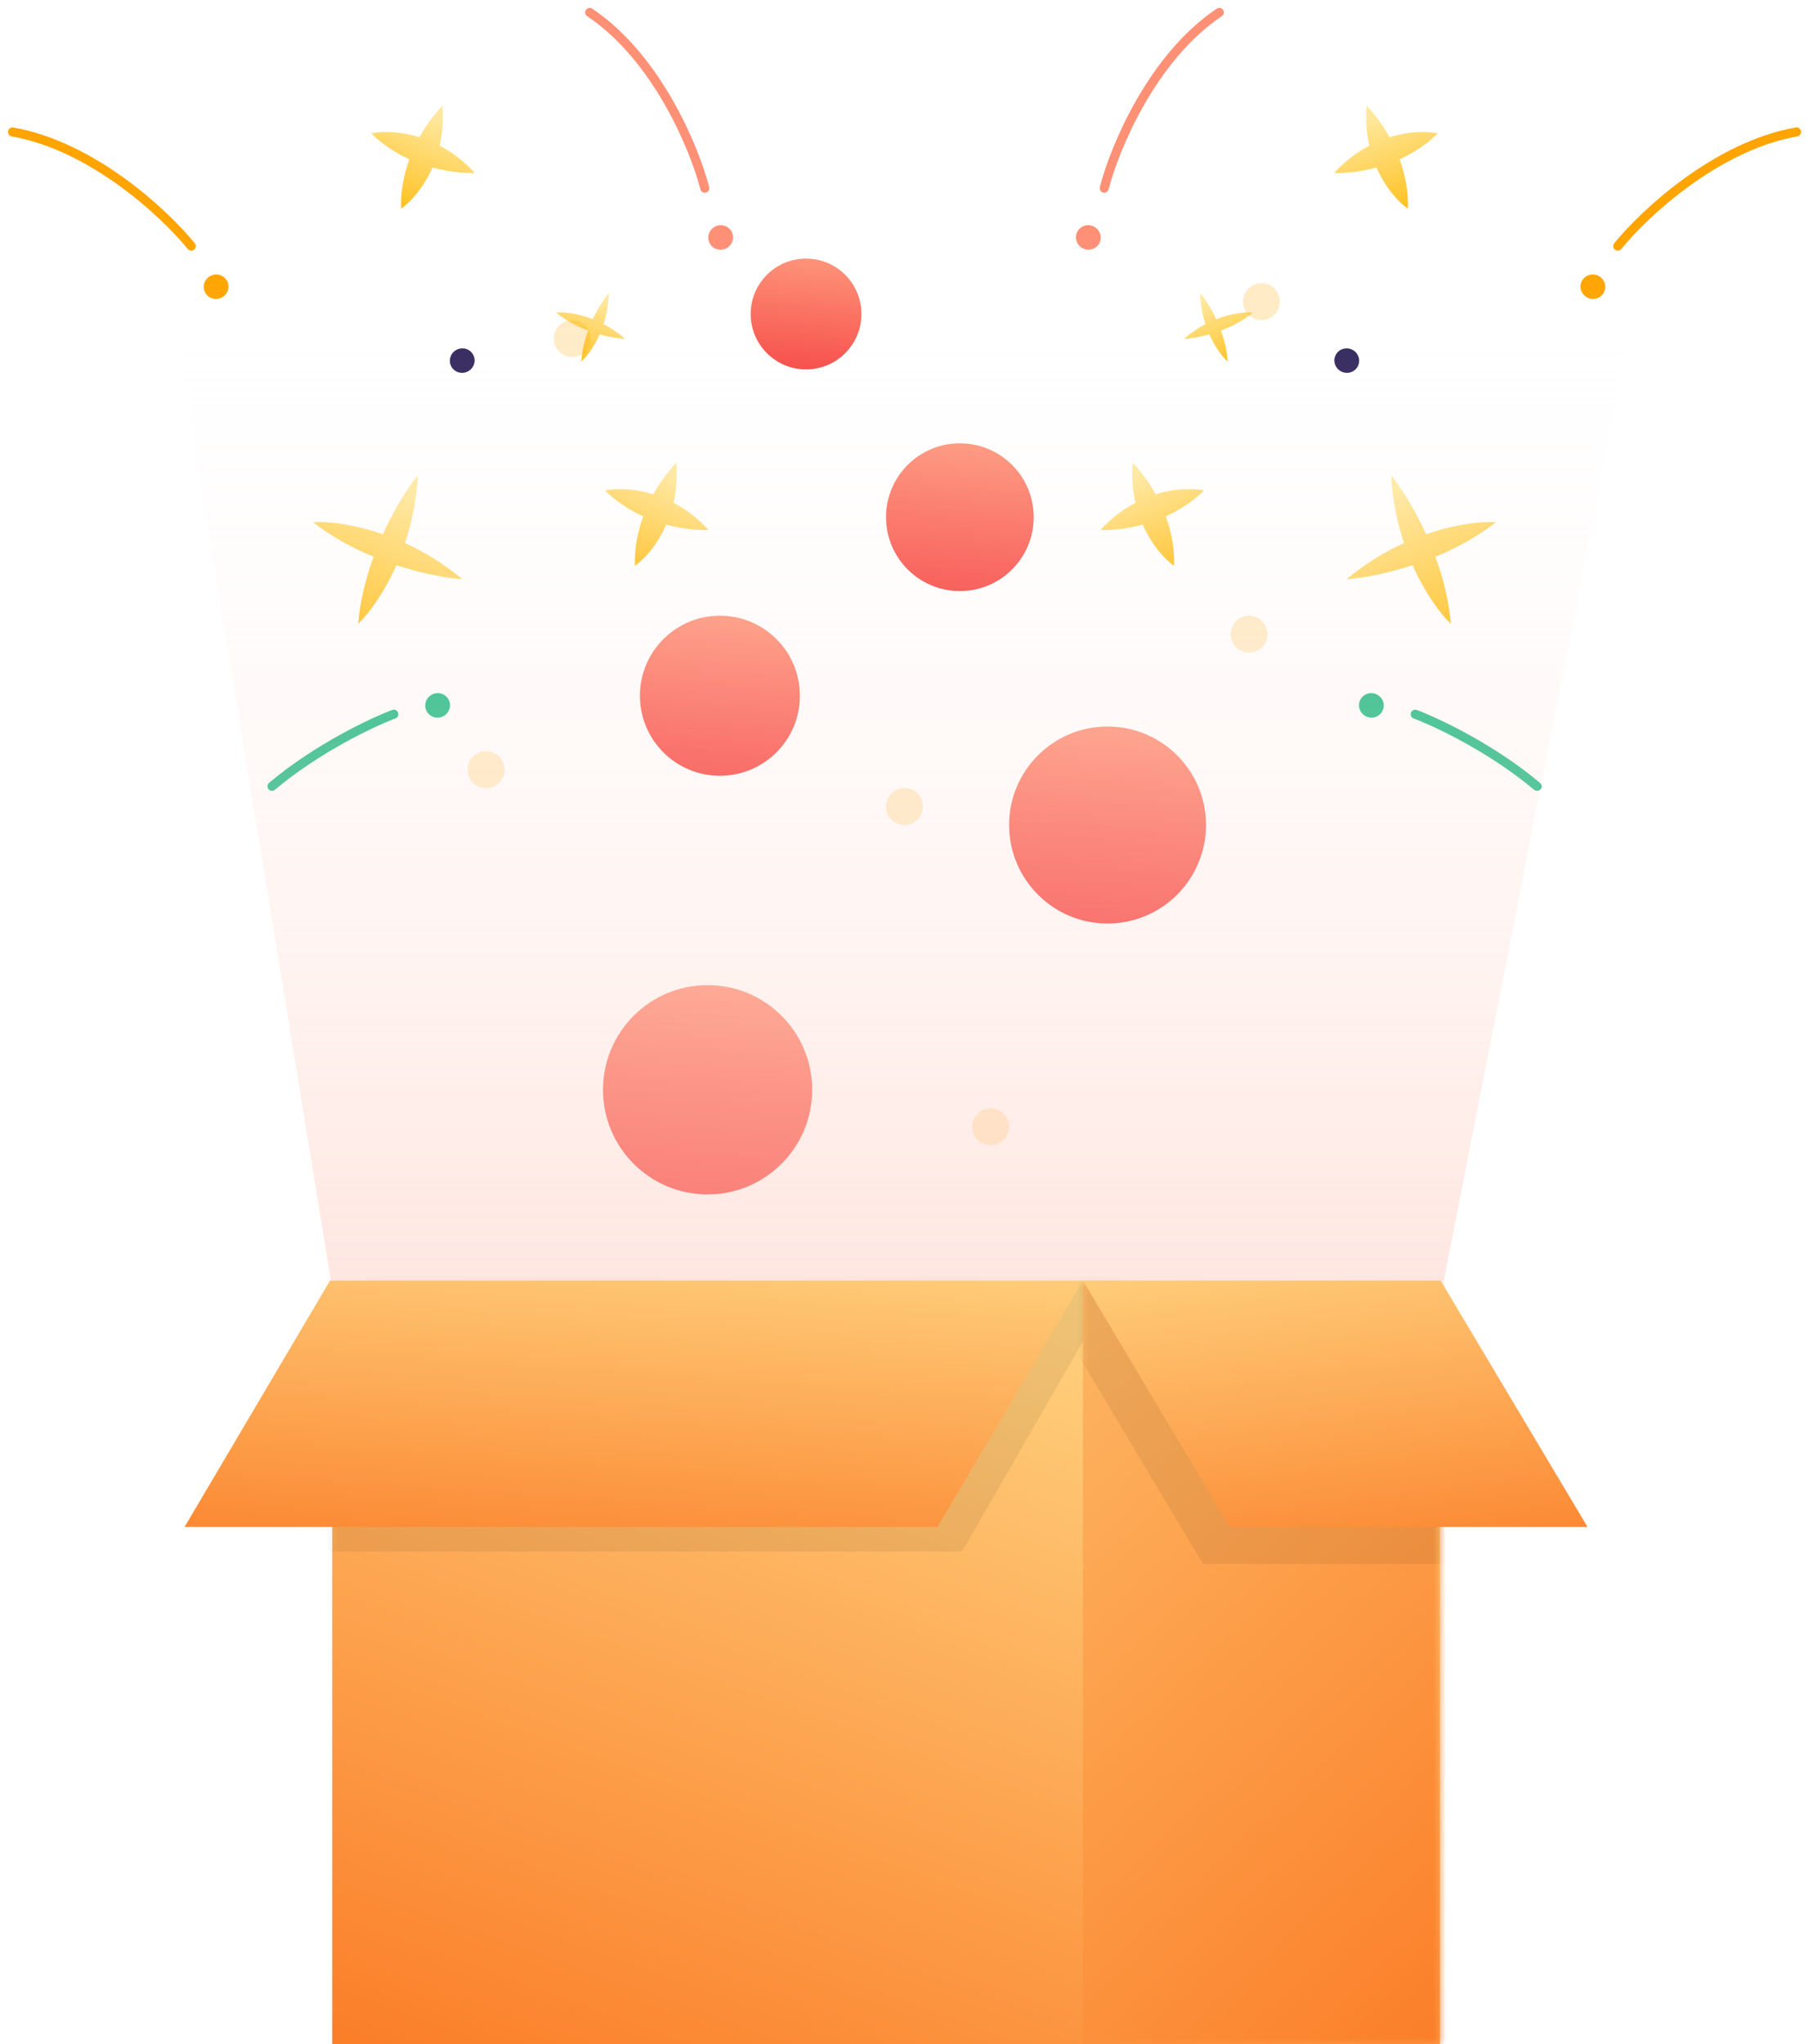 <svg width="147" height="166" viewBox="0 0 147 166" fill="none" xmlns="http://www.w3.org/2000/svg">
<path fill-rule="evenodd" clip-rule="evenodd" d="M53.089 40.146C53.73 38.984 54.446 38.096 54.951 37.6C55.047 38.79 54.949 39.868 54.73 40.828C55.692 41.334 56.668 42.049 57.581 43.042C56.819 43.078 55.557 42.985 54.145 42.601C53.395 44.31 52.309 45.45 51.595 45.95C51.542 44.5 51.829 43.135 52.271 41.932C51.191 41.446 50.112 40.768 49.173 39.833C49.981 39.659 51.438 39.629 53.089 40.146Z" fill="url(#paint0_linear_11_48)"/>
<path fill-rule="evenodd" clip-rule="evenodd" d="M48.17 25.921C48.622 24.956 49.138 24.201 49.476 23.8C49.452 24.738 49.285 25.584 49.046 26.32C49.625 26.624 50.218 27.017 50.791 27.521C50.333 27.5 49.586 27.394 48.727 27.152C48.242 28.25 47.63 29.014 47.238 29.367C47.292 28.475 47.505 27.616 47.786 26.844C46.911 26.514 45.992 26.042 45.185 25.382C45.763 25.329 46.889 25.419 48.17 25.921Z" fill="url(#paint1_linear_11_48)"/>
<path fill-rule="evenodd" clip-rule="evenodd" d="M34.089 11.146C34.73 9.984 35.446 9.096 35.951 8.6C36.047 9.79 35.949 10.868 35.73 11.828C36.692 12.334 37.668 13.049 38.581 14.042C37.819 14.079 36.557 13.985 35.145 13.601C34.395 15.31 33.309 16.45 32.595 16.951C32.542 15.5 32.829 14.135 33.271 12.932C32.191 12.446 31.112 11.768 30.173 10.833C30.981 10.659 32.438 10.629 34.089 11.146Z" fill="url(#paint2_linear_11_48)"/>
<path fill-rule="evenodd" clip-rule="evenodd" d="M31.113 43.383C32.102 41.212 33.226 39.502 33.951 38.6C33.847 40.645 33.45 42.492 32.911 44.102C34.437 44.797 36.035 45.75 37.581 47.042C36.438 46.962 34.45 46.632 32.213 45.899C31.174 48.242 29.908 49.891 29.103 50.662C29.265 48.744 29.745 46.889 30.36 45.215C28.69 44.526 26.975 43.608 25.436 42.407C26.559 42.339 28.657 42.535 31.113 43.383Z" fill="url(#paint3_linear_11_48)"/>
<circle cx="1" cy="1" r="1" transform="matrix(0.934 0.357 -0.373 0.928 37 28)" fill="#2F235A"/>
<circle cx="1" cy="1" r="1" transform="matrix(0.934 0.357 -0.373 0.928 58 18)" fill="#FE9076"/>
<circle cx="1" cy="1" r="1" transform="matrix(0.934 0.357 -0.373 0.928 17 22)" fill="#FFA400"/>
<circle cx="1" cy="1" r="1" transform="matrix(0.934 0.357 -0.373 0.928 35 56)" fill="#23BB86"/>
<path d="M57.271 15.279C56.438 12.053 53.402 4.682 47.92 1.009" stroke="#FE9076" stroke-width="0.737" stroke-linecap="round"/>
<path d="M15.539 19.985C13.419 17.373 7.547 11.862 1.018 10.716" stroke="#FFA400" stroke-width="0.737" stroke-linecap="round"/>
<path d="M32 58C30.233 58.664 25.781 60.764 22.104 63.855" stroke="#23BB86" stroke-width="0.737" stroke-linecap="round"/>
<path fill-rule="evenodd" clip-rule="evenodd" d="M93.911 40.146C93.27 38.984 92.554 38.096 92.049 37.6C91.953 38.79 92.051 39.868 92.27 40.828C91.308 41.334 90.332 42.049 89.419 43.042C90.181 43.078 91.443 42.985 92.855 42.601C93.605 44.31 94.691 45.45 95.405 45.95C95.458 44.5 95.171 43.135 94.729 41.932C95.809 41.446 96.888 40.768 97.827 39.833C97.019 39.659 95.562 39.629 93.911 40.146Z" fill="url(#paint4_linear_11_48)"/>
<path fill-rule="evenodd" clip-rule="evenodd" d="M98.83 25.921C98.378 24.956 97.862 24.201 97.524 23.8C97.548 24.738 97.715 25.584 97.954 26.32C97.375 26.624 96.782 27.017 96.209 27.521C96.667 27.5 97.415 27.394 98.273 27.152C98.758 28.25 99.37 29.014 99.762 29.367C99.708 28.475 99.496 27.616 99.214 26.844C100.089 26.514 101.009 26.042 101.815 25.382C101.237 25.329 100.111 25.419 98.83 25.921Z" fill="url(#paint5_linear_11_48)"/>
<path fill-rule="evenodd" clip-rule="evenodd" d="M112.911 11.146C112.27 9.984 111.554 9.096 111.049 8.6C110.953 9.79 111.051 10.868 111.27 11.828C110.308 12.334 109.332 13.049 108.419 14.042C109.181 14.079 110.443 13.985 111.855 13.601C112.605 15.31 113.691 16.45 114.405 16.951C114.458 15.5 114.171 14.135 113.729 12.932C114.809 12.446 115.888 11.768 116.827 10.833C116.019 10.659 114.563 10.629 112.911 11.146Z" fill="url(#paint6_linear_11_48)"/>
<path fill-rule="evenodd" clip-rule="evenodd" d="M115.887 43.383C114.898 41.212 113.774 39.502 113.049 38.6C113.153 40.645 113.55 42.492 114.089 44.102C112.564 44.797 110.965 45.75 109.419 47.042C110.562 46.962 112.55 46.632 114.787 45.899C115.826 48.242 117.092 49.891 117.897 50.662C117.735 48.744 117.255 46.889 116.64 45.215C118.31 44.526 120.025 43.608 121.565 42.407C120.441 42.339 118.343 42.535 115.887 43.383Z" fill="url(#paint7_linear_11_48)"/>
<circle cx="1" cy="1" r="1" transform="matrix(-0.934 0.357 0.373 0.928 110 28)" fill="#2F235A"/>
<circle cx="1" cy="1" r="1" transform="matrix(-0.934 0.357 0.373 0.928 89 18)" fill="#FE9076"/>
<circle cx="1" cy="1" r="1" transform="matrix(-0.934 0.357 0.373 0.928 130 22)" fill="#FFA400"/>
<circle cx="1" cy="1" r="1" transform="matrix(-0.934 0.357 0.373 0.928 112 56)" fill="#23BB86"/>
<path d="M89.729 15.279C90.562 12.053 93.598 4.682 99.08 1.009" stroke="#FE9076" stroke-width="0.737" stroke-linecap="round"/>
<path d="M131.461 19.985C133.581 17.373 139.453 11.862 145.982 10.716" stroke="#FFA400" stroke-width="0.737" stroke-linecap="round"/>
<path d="M115 58C116.767 58.664 121.219 60.764 124.897 63.855" stroke="#23BB86" stroke-width="0.737" stroke-linecap="round"/>
<rect x="27" y="104" width="90" height="62" fill="url(#paint8_linear_11_48)"/>
<mask id="mask0_11_48" style="mask-type:alpha" maskUnits="userSpaceOnUse" x="27" y="104" width="90" height="62">
<rect x="27" y="104" width="90" height="62" fill="#C4C4C4"/>
</mask>
<g mask="url(#mask0_11_48)">
<path d="M30.827 102L92 102L78.173 126L17 126L30.827 102Z" fill="black" fill-opacity="0.07"/>
<rect x="88" y="104" width="90" height="62" fill="url(#paint9_linear_11_48)"/>
</g>
<path d="M26.818 104L88 104L76.182 124L15 124L26.818 104Z" fill="url(#paint10_linear_11_48)"/>
<mask id="mask1_11_48" style="mask-type:alpha" maskUnits="userSpaceOnUse" x="88" y="104" width="29" height="62">
<rect x="88" y="104" width="29" height="62" fill="#C4C4C4"/>
</mask>
<g mask="url(#mask1_11_48)">
<path d="M113.254 104L84 104L97.746 127L127 127L113.254 104Z" fill="black" fill-opacity="0.07"/>
</g>
<path d="M117.068 104L88 104L99.932 124L129 124L117.068 104Z" fill="url(#paint11_linear_11_48)"/>
<circle cx="57.5" cy="88.5" r="8.5" fill="url(#paint12_linear_11_48)"/>
<circle cx="90" cy="67" r="8" fill="url(#paint13_linear_11_48)"/>
<circle cx="58.5" cy="56.5" r="6.5" fill="url(#paint14_linear_11_48)"/>
<circle cx="78" cy="42" r="6" fill="url(#paint15_linear_11_48)"/>
<circle cx="65.5" cy="25.5" r="4.5" fill="url(#paint16_linear_11_48)"/>
<circle cx="73.5" cy="65.5" r="1.5" fill="#FFA800" fill-opacity="0.23"/>
<circle cx="101.5" cy="51.5" r="1.5" fill="#FFA800" fill-opacity="0.23"/>
<circle cx="102.5" cy="24.5" r="1.5" fill="#FFA800" fill-opacity="0.23"/>
<circle cx="46.5" cy="27.5" r="1.5" fill="#FFA800" fill-opacity="0.23"/>
<circle cx="80.5" cy="91.5" r="1.5" fill="#FFA800" fill-opacity="0.23"/>
<circle cx="39.5" cy="62.5" r="1.5" fill="#FFA800" fill-opacity="0.23"/>
<path d="M117.323 104H26.889L13 19H134L117.323 104Z" fill="url(#paint17_linear_11_48)"/>
<defs>
<linearGradient id="paint0_linear_11_48" x1="54.566" y1="38.478" x2="51.554" y2="46.372" gradientUnits="userSpaceOnUse">
<stop stop-color="#FFE89E"/>
<stop offset="1" stop-color="#FFBF1A"/>
</linearGradient>
<linearGradient id="paint1_linear_11_48" x1="48.871" y1="24.253" x2="46.863" y2="29.515" gradientUnits="userSpaceOnUse">
<stop stop-color="#FFE89E"/>
<stop offset="1" stop-color="#FFBF1A"/>
</linearGradient>
<linearGradient id="paint2_linear_11_48" x1="35.566" y1="9.478" x2="32.554" y2="17.372" gradientUnits="userSpaceOnUse">
<stop stop-color="#FFE89E"/>
<stop offset="1" stop-color="#FFBF1A"/>
</linearGradient>
<linearGradient id="paint3_linear_11_48" x1="33.452" y1="39.89" x2="29.101" y2="51.292" gradientUnits="userSpaceOnUse">
<stop stop-color="#FFE89E"/>
<stop offset="1" stop-color="#FFBF1A"/>
</linearGradient>
<linearGradient id="paint4_linear_11_48" x1="92.434" y1="38.478" x2="95.446" y2="46.372" gradientUnits="userSpaceOnUse">
<stop stop-color="#FFE89E"/>
<stop offset="1" stop-color="#FFBF1A"/>
</linearGradient>
<linearGradient id="paint5_linear_11_48" x1="98.129" y1="24.253" x2="100.137" y2="29.515" gradientUnits="userSpaceOnUse">
<stop stop-color="#FFE89E"/>
<stop offset="1" stop-color="#FFBF1A"/>
</linearGradient>
<linearGradient id="paint6_linear_11_48" x1="111.434" y1="9.478" x2="114.446" y2="17.372" gradientUnits="userSpaceOnUse">
<stop stop-color="#FFE89E"/>
<stop offset="1" stop-color="#FFBF1A"/>
</linearGradient>
<linearGradient id="paint7_linear_11_48" x1="113.548" y1="39.89" x2="117.899" y2="51.292" gradientUnits="userSpaceOnUse">
<stop stop-color="#FFE89E"/>
<stop offset="1" stop-color="#FFBF1A"/>
</linearGradient>
<linearGradient id="paint8_linear_11_48" x1="57.064" y1="92.521" x2="21.412" y2="191.057" gradientUnits="userSpaceOnUse">
<stop stop-color="#FFD481"/>
<stop offset="1" stop-color="#FA620C"/>
</linearGradient>
<linearGradient id="paint9_linear_11_48" x1="42.152" y1="100.068" x2="150.613" y2="216.373" gradientUnits="userSpaceOnUse">
<stop stop-color="#FFD481"/>
<stop offset="0.833" stop-color="#FA620C"/>
</linearGradient>
<linearGradient id="paint10_linear_11_48" x1="28.078" y1="96.852" x2="25.088" y2="139.46" gradientUnits="userSpaceOnUse">
<stop stop-color="#FFD481"/>
<stop offset="1" stop-color="#FA620C"/>
</linearGradient>
<linearGradient id="paint11_linear_11_48" x1="121.655" y1="96.852" x2="126.922" y2="139.012" gradientUnits="userSpaceOnUse">
<stop stop-color="#FFD481"/>
<stop offset="1" stop-color="#FA620C"/>
</linearGradient>
<linearGradient id="paint12_linear_11_48" x1="58.144" y1="77.195" x2="56.527" y2="100.138" gradientUnits="userSpaceOnUse">
<stop stop-color="#FF9F81"/>
<stop offset="1" stop-color="#F53838"/>
</linearGradient>
<linearGradient id="paint13_linear_11_48" x1="90.606" y1="56.36" x2="89.084" y2="77.954" gradientUnits="userSpaceOnUse">
<stop stop-color="#FF9F81"/>
<stop offset="1" stop-color="#F53838"/>
</linearGradient>
<linearGradient id="paint14_linear_11_48" x1="58.992" y1="47.855" x2="57.756" y2="65.4" gradientUnits="userSpaceOnUse">
<stop stop-color="#FF9F81"/>
<stop offset="1" stop-color="#F53838"/>
</linearGradient>
<linearGradient id="paint15_linear_11_48" x1="78.454" y1="34.02" x2="77.313" y2="50.215" gradientUnits="userSpaceOnUse">
<stop stop-color="#FF9F81"/>
<stop offset="1" stop-color="#F53838"/>
</linearGradient>
<linearGradient id="paint16_linear_11_48" x1="65.841" y1="19.515" x2="64.985" y2="31.661" gradientUnits="userSpaceOnUse">
<stop stop-color="#FF9F81"/>
<stop offset="1" stop-color="#F53838"/>
</linearGradient>
<linearGradient id="paint17_linear_11_48" x1="72.506" y1="19" x2="72.506" y2="199.585" gradientUnits="userSpaceOnUse">
<stop stop-color="white" stop-opacity="0"/>
<stop offset="1" stop-color="#FE9277"/>
</linearGradient>
</defs>
</svg>
